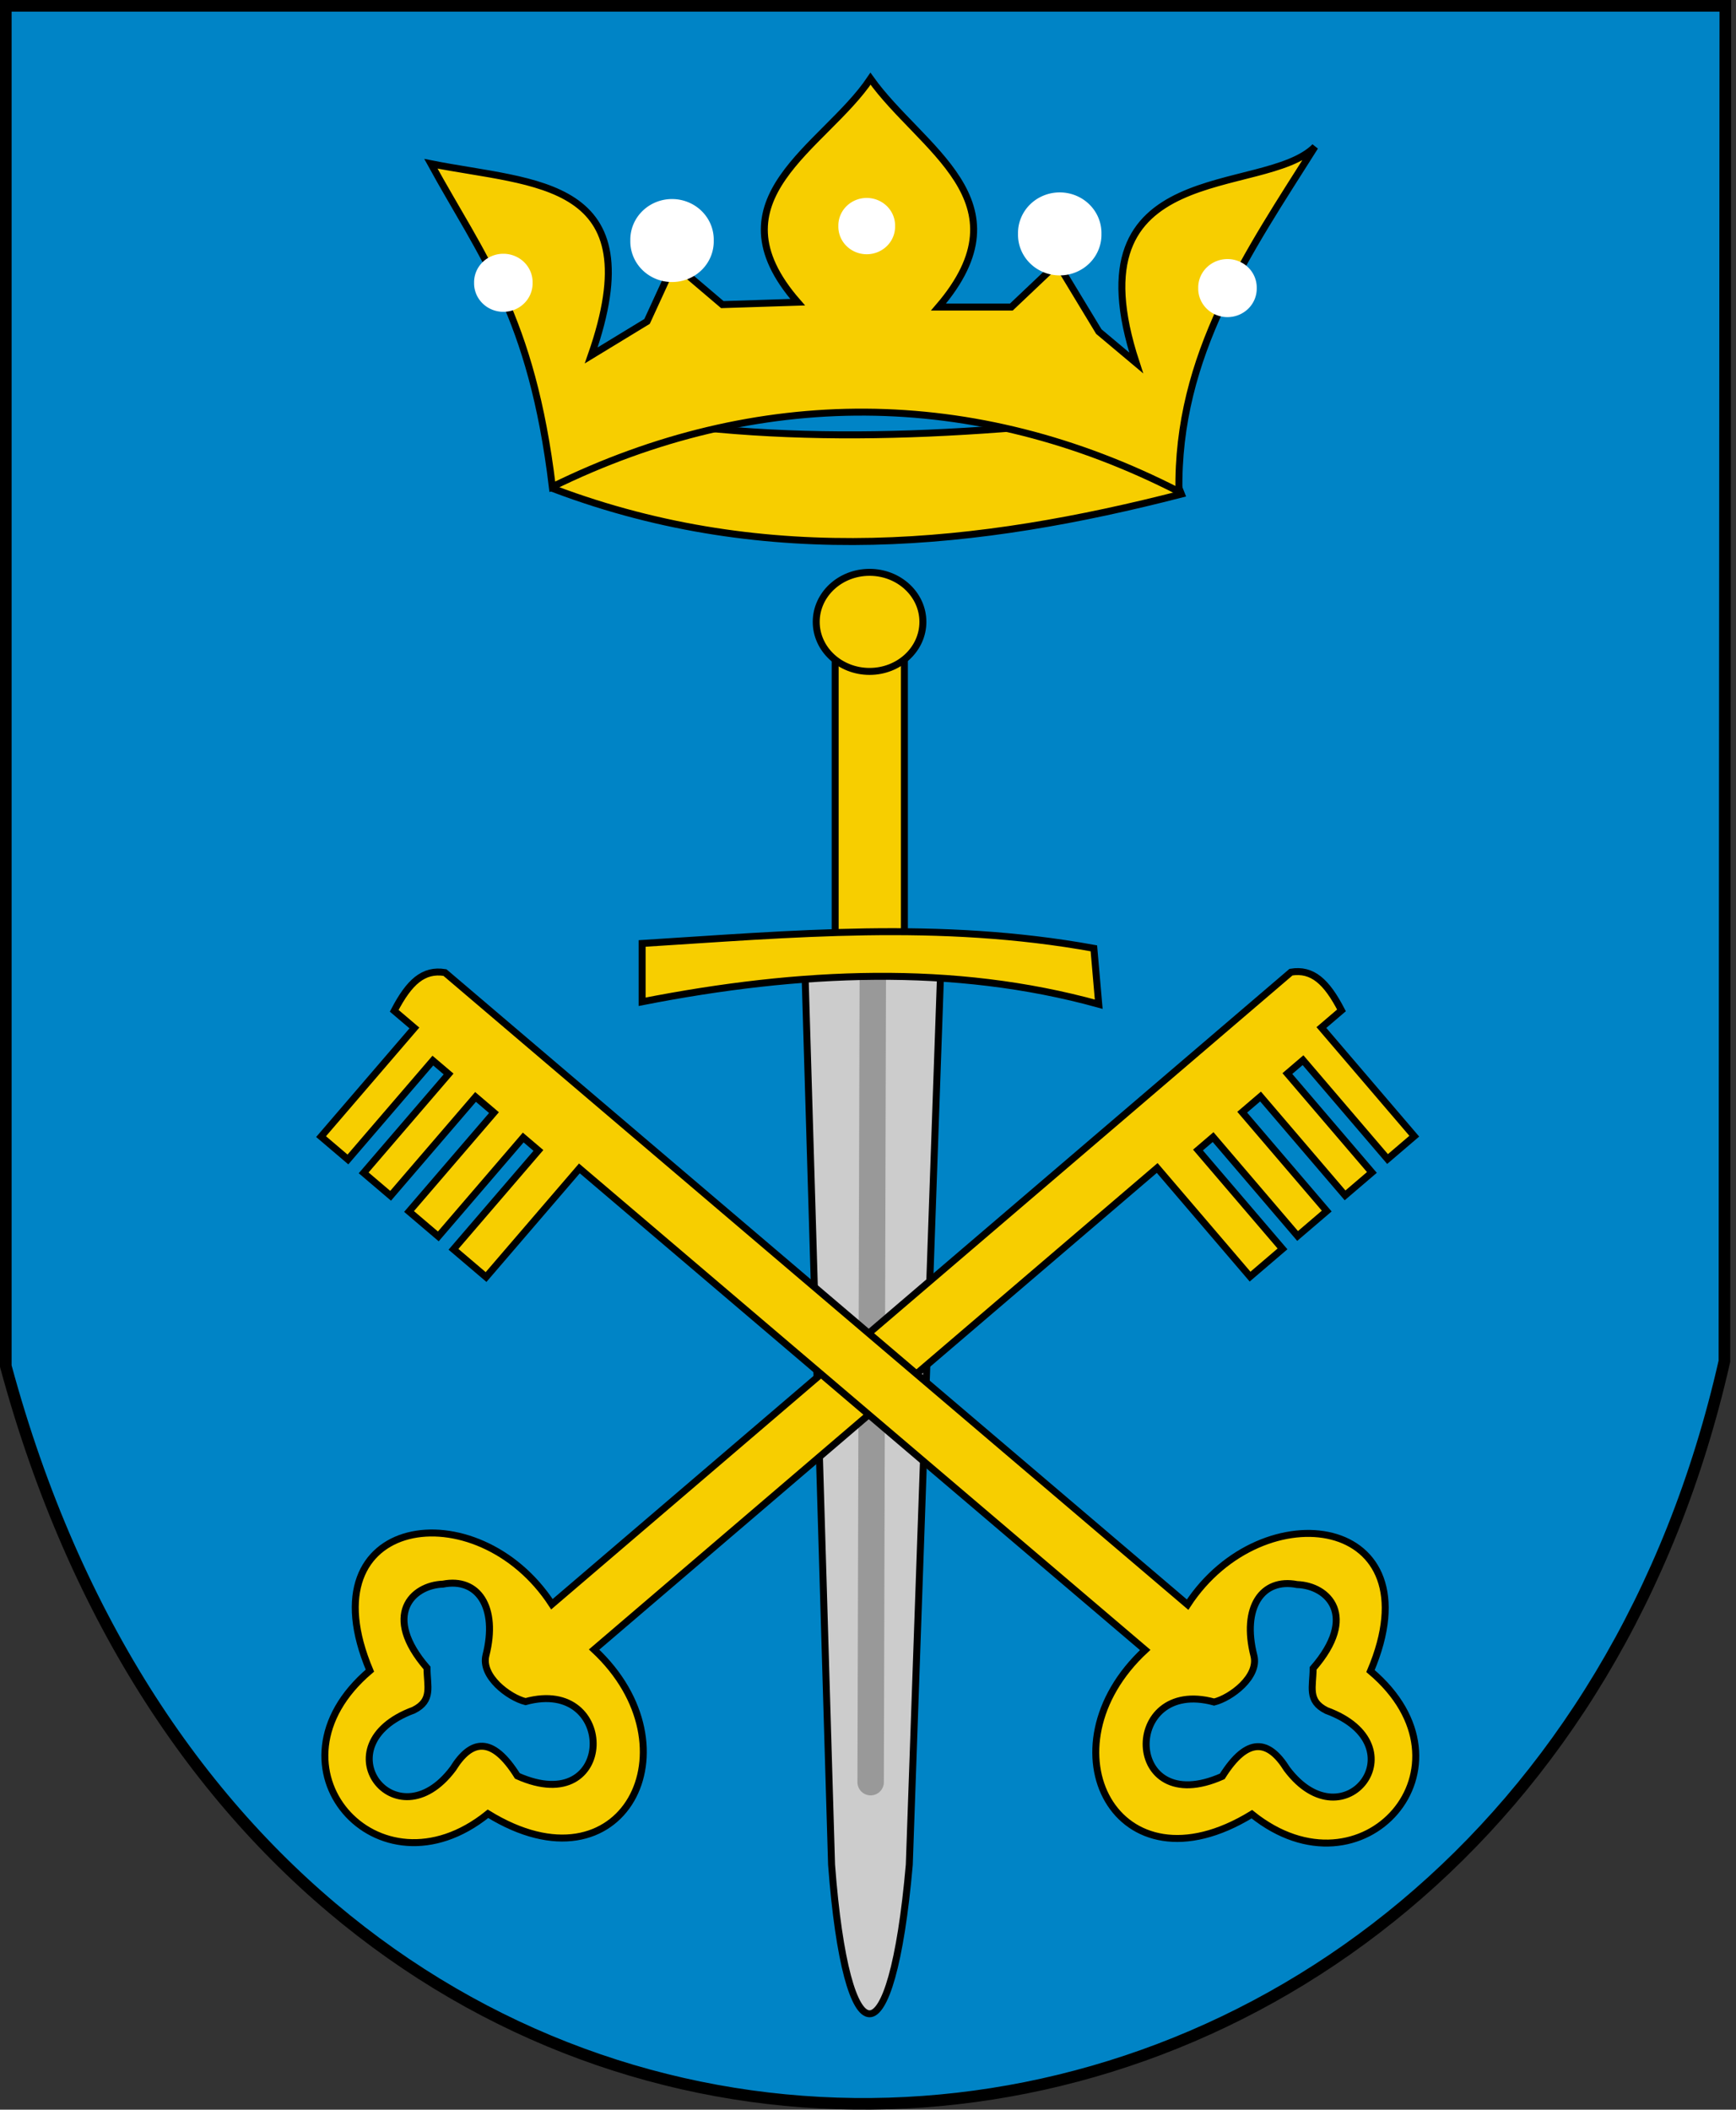 <?xml version="1.0" encoding="UTF-8" standalone="no"?>
<!-- Created with Inkscape (http://www.inkscape.org/) -->
<svg
   xmlns:dc="http://purl.org/dc/elements/1.1/"
   xmlns:cc="http://creativecommons.org/ns#"
   xmlns:rdf="http://www.w3.org/1999/02/22-rdf-syntax-ns#"
   xmlns:svg="http://www.w3.org/2000/svg"
   xmlns="http://www.w3.org/2000/svg"
   xmlns:sodipodi="http://sodipodi.sourceforge.net/DTD/sodipodi-0.dtd"
   xmlns:inkscape="http://www.inkscape.org/namespaces/inkscape"
   version="1.0"
   width="747.938"
   height="908.747"
   id="svg2384"
   sodipodi:version="0.32"
   inkscape:version="0.46"
   sodipodi:docname="POL gmina Jasło COA.svg"
   inkscape:output_extension="org.inkscape.output.svg.inkscape">
  <rect width="100%" height="100%" fill="#333333" stroke="none"/>
  <sodipodi:namedview
     inkscape:window-height="667"
     inkscape:window-width="640"
     inkscape:pageshadow="2"
     inkscape:pageopacity="0.0"
     guidetolerance="10.0"
     gridtolerance="10.0"
     objecttolerance="10.0"
     borderopacity="1.0"
     bordercolor="#666666"
     pagecolor="#ffffff"
     id="base"
     showgrid="false"
     inkscape:zoom="0.50839242"
     inkscape:cx="373.96893"
     inkscape:cy="454.37341"
     inkscape:window-x="265"
     inkscape:window-y="46"
     inkscape:current-layer="svg2384" />
  <defs
     id="defs2386">
    <inkscape:perspective
       sodipodi:type="inkscape:persp3d"
       inkscape:vp_x="0 : 454.37341 : 1"
       inkscape:vp_y="0 : 1000 : 0"
       inkscape:vp_z="747.93787 : 454.37341 : 1"
       inkscape:persp3d-origin="373.96893 : 302.91561 : 1"
       id="perspective25" />
  </defs>
  <g
     transform="translate(-2.677,-4.433)"
     id="layer1">
    <path
       d="M 5.177,6.933 L 746.022,6.933 L 745.615,590.819 C 653.187,998.454 124.703,1035.008 5.177,592.912 L 5.177,6.933 z"
       id="path2407"
       style="fill:#0084c6;fill-opacity:1;fill-rule:evenodd;stroke:#000000;stroke-width:5;stroke-linecap:butt;stroke-linejoin:miter;stroke-miterlimit:4;stroke-dasharray:none;stroke-opacity:1" />
    <path
       d="M 349.44,421.303 L 408.038,420.257 L 394.434,807.693 C 386.88,893.761 367.383,892.803 360.95,807.693 L 349.44,421.303 z"
       id="path3215"
       style="fill:#cccccc;fill-rule:evenodd;stroke:#000000;stroke-width:3;stroke-linecap:butt;stroke-linejoin:miter;stroke-miterlimit:4;stroke-dasharray:none;stroke-opacity:1" />
    <path
       d="M 378.742,415.025 L 377.786,772.115"
       id="path3247"
       style="fill:#b3b3b3;fill-rule:evenodd;stroke:#999999;stroke-width:11.375px;stroke-linecap:round;stroke-linejoin:miter;stroke-opacity:1" />
    <path
       d="M 558.885,423.194 L 240.471,695.468 C 208.306,646.072 133.67,656.792 162.046,724.071 C 113.632,765.157 165.381,824.123 212.912,785.727 C 271.118,821.576 303.887,757.13 258.642,714.992 L 501.245,507.546 L 541.259,554.345 L 555.229,542.399 L 518.814,499.812 L 525.33,494.24 L 561.733,536.837 L 574.283,526.106 L 537.868,483.519 L 545.77,476.762 L 582.185,519.349 L 593.744,509.465 L 557.329,466.879 L 564.072,461.113 L 600.487,503.699 L 612.003,493.853 L 571.988,447.056 L 580.638,439.659 C 574.193,427.228 568.09,421.687 558.885,423.194 z M 193.524,686.81 C 208.596,683.845 217.302,696.735 212.034,717.48 C 209.802,726.481 221.856,735.619 229.093,737.414 C 268.871,726.497 268.146,788.426 225.589,769.425 C 214.733,752.094 205.675,753.689 197.856,766.277 C 173.2,799.188 140.253,756.054 180.917,741.078 C 189.291,736.871 186.665,730.866 186.651,722.919 C 167.187,700.405 180.133,687.272 193.524,686.81 z"
       id="path2409"
       style="fill:#f7ce00;fill-opacity:1;fill-rule:evenodd;stroke:#000000;stroke-width:3;stroke-linecap:butt;stroke-linejoin:miter;stroke-miterlimit:4;stroke-dasharray:none;stroke-opacity:1" />
    <path
       d="M 194.382,423.374 L 514.341,695.648 C 546.661,646.252 621.66,656.972 593.146,724.251 C 641.795,765.337 589.794,824.303 542.033,785.907 C 483.545,821.756 450.617,757.31 496.081,715.172 L 252.301,507.726 L 212.094,554.525 L 198.055,542.579 L 234.647,499.993 L 228.099,494.42 L 191.52,537.018 L 178.909,526.286 L 215.5,483.699 L 207.56,476.943 L 170.969,519.529 L 159.354,509.646 L 195.945,467.059 L 189.169,461.293 L 152.578,503.88 L 141.007,494.033 L 181.216,447.236 L 172.523,439.839 C 178.999,427.408 185.132,421.867 194.382,423.374 z M 561.515,686.99 C 546.37,684.025 537.622,696.915 542.915,717.66 C 545.158,726.662 533.045,735.799 525.773,737.594 C 485.802,726.677 486.511,788.606 529.276,769.605 C 540.184,752.274 549.286,753.869 557.142,766.457 C 581.918,799.368 615.045,756.234 574.183,741.258 C 565.768,737.052 568.407,731.046 568.422,723.099 C 587.98,700.585 574.971,687.453 561.515,686.99 z"
       id="path3193"
       style="opacity:1;fill:#f7ce00;fill-opacity:1;fill-rule:evenodd;stroke:#000000;stroke-width:3;stroke-linecap:butt;stroke-linejoin:miter;stroke-miterlimit:4;stroke-dasharray:none;stroke-opacity:1" />
    <g
       id="g3255">
      <path
         d="M 362.5,407.886 L 362.5,287.369 L 392.325,287.369 L 392.325,407.886 C 374.397,423.512 369.783,413.551 362.5,407.886 z"
         id="path3221"
         style="fill:#f7ce00;fill-opacity:1;fill-rule:evenodd;stroke:#000000;stroke-width:3;stroke-linecap:butt;stroke-linejoin:miter;stroke-miterlimit:4;stroke-dasharray:none;stroke-opacity:1" />
      <path
         d="M 279.331,410.839 L 279.331,435.953 C 347.394,422.611 413.558,419.719 476.053,436.999 L 473.96,412.932 C 407.179,400.803 343.427,406.853 279.331,410.839 z"
         id="path3217"
         style="fill:#f7ce00;fill-opacity:1;fill-rule:evenodd;stroke:#000000;stroke-width:3;stroke-linecap:butt;stroke-linejoin:miter;stroke-miterlimit:4;stroke-dasharray:none;stroke-opacity:1" />
      <path
         d="M 400.294,272.308 C 400.298,284.094 390.01,293.65 377.317,293.65 C 364.624,293.65 354.336,284.094 354.34,272.308 C 354.336,260.523 364.624,250.967 377.317,250.967 C 390.01,250.967 400.298,260.523 400.294,272.308 z"
         id="path3227"
         style="opacity:1;fill:#f7ce00;fill-opacity:1;fill-rule:nonzero;stroke:#000000;stroke-width:3;stroke-linejoin:round;stroke-miterlimit:4;stroke-dasharray:none;stroke-opacity:1" />
    </g>
    <g
       transform="matrix(11.375,0,0,11.375,-2797.059,-1332.235)"
       id="g3251">
      <path
         d="M 267.143,136.036 C 275.256,139.087 283.251,138.182 290.877,136.22 L 289.681,133.185 C 282.036,134.114 274.941,134.429 268.247,133.001 L 267.143,136.036 z"
         id="path3241"
         style="fill:#f7ce00;fill-opacity:1;fill-rule:evenodd;stroke:#000000;stroke-width:0.264;stroke-linecap:butt;stroke-linejoin:miter;stroke-miterlimit:4;stroke-dasharray:none;stroke-opacity:1"
         sodipodi:nodetypes="ccccc" />
      <path
         d="M 279.102,120.49 C 280.999,123.158 285.127,125.119 281.677,129.137 L 284.437,129.137 L 286.185,127.481 L 287.749,130.065 L 289.165,131.253 C 286.575,123.363 293.984,125.013 295.936,123.066 C 293.418,127.056 290.691,130.951 290.785,136.128 C 283.027,132.149 274.809,132.138 267.051,135.944 C 266.272,129.477 264.37,127.214 262.451,123.71 C 266.409,124.497 270.864,124.268 268.523,130.969 L 270.639,129.681 L 271.65,127.481 L 273.49,129.045 L 276.342,128.953 C 272.917,125.035 277.36,123.087 279.102,120.49 z"
         id="path3229"
         style="opacity:1;fill:#f7ce00;fill-opacity:1;fill-rule:evenodd;stroke:#000000;stroke-width:0.264;stroke-linecap:butt;stroke-linejoin:miter;stroke-miterlimit:4;stroke-dasharray:none;stroke-opacity:1"
         sodipodi:nodetypes="cccccccccccccccc" />
    </g>
    <path
       d="M 273.306,126.147 A 1.472,1.426 0 1 1 270.363,126.147 A 1.472,1.426 0 1 1 273.306,126.147 z"
       transform="matrix(6.369,0,0,6.346,-1355.219,-698.704)"
       id="path3235"
       style="opacity:1;fill:#ffffff;fill-opacity:1;fill-rule:nonzero;stroke:#ffffff;stroke-width:0.895;stroke-linejoin:round;stroke-miterlimit:4;stroke-dasharray:none;stroke-opacity:1" />
    <path
       d="M 273.306,126.147 A 1.472,1.426 0 1 1 270.363,126.147 A 1.472,1.426 0 1 1 273.306,126.147 z"
       transform="matrix(6.627,0,0,6.605,-1581.906,-706.954)"
       id="path3237"
       style="opacity:1;fill:#ffffff;fill-opacity:1;fill-rule:nonzero;stroke:#ffffff;stroke-width:0.86;stroke-linejoin:round;stroke-miterlimit:4;stroke-dasharray:none;stroke-opacity:1" />
    <path
       d="M 273.306,126.147 A 1.472,1.426 0 1 1 270.363,126.147 A 1.472,1.426 0 1 1 273.306,126.147 z"
       transform="matrix(6.627,0,0,6.605,-1269.924,-704.671)"
       id="path3239"
       style="opacity:1;fill:#ffffff;fill-opacity:1;fill-rule:nonzero;stroke:#ffffff;stroke-width:0.86;stroke-linejoin:round;stroke-miterlimit:4;stroke-dasharray:none;stroke-opacity:1" />
    <path
       d="M 273.306,126.147 A 1.472,1.426 0 1 1 270.363,126.147 A 1.472,1.426 0 1 1 273.306,126.147 z"
       transform="matrix(10.279,0,0,10.274,-2334.936,-1190.849)"
       id="path3233"
       style="opacity:1;fill:#ffffff;fill-opacity:1;fill-rule:nonzero;stroke:#ffffff;stroke-width:0.553;stroke-linejoin:round;stroke-miterlimit:4;stroke-dasharray:none;stroke-opacity:1" />
    <path
       d="M 273.306,126.147 A 1.472,1.426 0 1 1 270.363,126.147 A 1.472,1.426 0 1 1 273.306,126.147 z"
       transform="matrix(10.279,0,0,10.274,-2501.971,-1187.988)"
       id="path3231"
       style="opacity:1;fill:#ffffff;fill-opacity:1;fill-rule:nonzero;stroke:#ffffff;stroke-width:0.553;stroke-linejoin:round;stroke-miterlimit:4;stroke-dasharray:none;stroke-opacity:1" />
  </g>
</svg>
